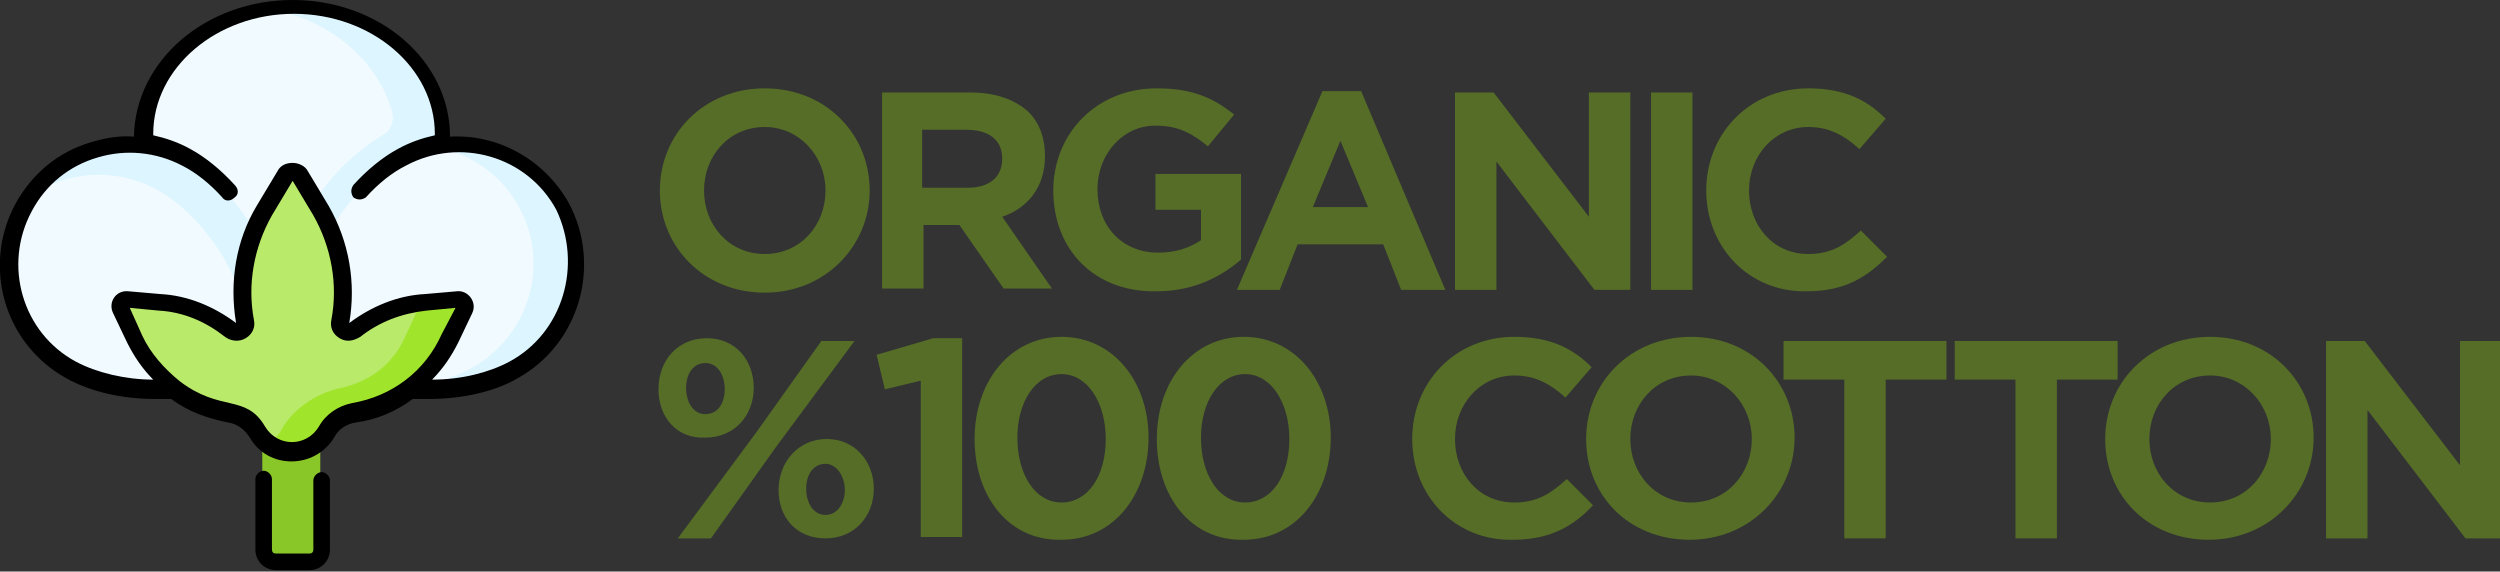 <?xml version="1.0" encoding="utf-8"?>
<!-- Generator: Adobe Illustrator 26.3.1, SVG Export Plug-In . SVG Version: 6.00 Build 0)  -->
<svg version="1.1" id="katman_1" xmlns="http://www.w3.org/2000/svg" xmlns:xlink="http://www.w3.org/1999/xlink" x="0px" y="0px"
	 viewBox="0 0 181.1 41.4" style="enable-background:new 0 0 181.1 41.4;" xml:space="preserve">
<rect x="0" y="0" width="181.1" height="41.4" fill="#333333" stroke="none"/>
<style type="text/css">
	.st0{fill:#89C627;}
	.st1{fill:#F1FAFF;}
	.st2{fill:#DCF5FF;}
	.st3{fill:#B9EA6A;}
	.st4{fill:#A1E42C;}
	.st5{fill:#556D26;}
</style>
<path class="st0" d="M19,30.4v9.5c0,0.5,0.4,0.9,0.9,0.9h2.4c0.5,0,0.9-0.4,0.9-0.9v-9.5H19z"/>
<path class="st1" d="M31.9,9.9c0,5.1-4.8,12.2-10.8,12.2S10.4,15.1,10.4,9.9s4.8-9.3,10.8-9.3S31.9,4.8,31.9,9.9z"/>
<path class="st2" d="M21.2,0.6c-0.6,0-1.1,0-1.7,0.1c4.3,0.6,7.9,3.7,8.9,7.4c0.2,0.7-0.1,1.4-0.7,1.7c-4.9,3-7.6,8.4-6.6,12.3l0,0
	c6,0,10.8-7,10.8-12.2C31.9,4.8,27.1,0.6,21.2,0.6z"/>
<path class="st1" d="M37.2,26.8c-4.2,2.3-11.8,2-14.1-2.2s1.6-10.7,5.8-13s9.4-0.7,11.7,3.5C42.9,19.2,41.4,24.5,37.2,26.8z"/>
<path class="st2" d="M40.6,15c-1.8-3.4-5.6-5-9.1-4.4c2.5,0.5,4.8,2,6.1,4.4c2.3,4.2,0.7,9.4-3.5,11.7c-1.3,0.7-2.9,1.2-4.6,1.3
	c2.7,0.3,5.6-0.2,7.7-1.3C41.4,24.5,42.9,19.2,40.6,15z"/>
<path class="st1" d="M5.1,26.8c4.2,2.3,11.8,2,14.1-2.2s-1.6-10.7-5.8-13S3.9,10.8,1.7,15S0.9,24.5,5.1,26.8z"/>
<path class="st2" d="M13.4,11.6c-3.9-2.1-8.7-0.9-11.2,2.6c2.6-1.8,6.1-2.1,9.1-0.5c4.2,2.3,8.1,8.8,5.8,13c0,0,0,0.1,0,0.1
	c0.9-0.6,1.7-1.3,2.2-2.2C21.5,20.4,17.6,13.8,13.4,11.6z"/>
<path class="st3" d="M33.1,21.7l-2.3,0.2c-1.9,0.1-3.7,0.9-5.1,2c-0.5,0.4-1.2,0-1.1-0.6c0.5-2.7,0-5.6-1.4-8l-1.4-2.5
	c-0.3-0.4-0.9-0.4-1.2,0l-1.5,2.5c-1.4,2.5-1.9,5.3-1.4,8c0.1,0.6-0.6,1-1.1,0.6c-1.4-1.1-3.2-1.9-5.1-2l-2.3-0.2
	c-0.4,0-0.7,0.4-0.5,0.8l1,2.1c1.3,2.8,3.9,4.8,7,5.3c0.9,0.1,1.6,0.7,2,1.4c1.1,1.9,3.9,1.9,5,0c0.4-0.7,1.1-1.2,2-1.4
	c3-0.5,5.7-2.5,7-5.3l1-2.1C33.8,22.1,33.5,21.7,33.1,21.7L33.1,21.7z"/>
<path class="st4" d="M33.1,21.7l-2.3,0.2c-0.1,0-0.2,0-0.3,0l-1.2,2.6c-1.1,2.4-3.2,3.3-4.6,3.6c-1.9,0.4-3.5,1.6-4.3,3
	c-0.2,0.4-0.5,0.7-0.8,0.9c1.3,0.9,3.3,0.6,4.2-0.9c0.4-0.7,1.1-1.2,2-1.4c3-0.5,5.7-2.5,7-5.3l1-2.1C33.8,22.1,33.5,21.7,33.1,21.7
	L33.1,21.7z"/>
<path d="M41.2,14.7c-1.8-3.2-5.2-5-8.6-4.8c0-5.5-5.1-9.9-11.4-9.9S9.8,4.4,9.7,9.9c-1-0.1-2.1,0.1-3.1,0.4
	c-2.4,0.7-4.3,2.3-5.5,4.5c-2.4,4.5-0.8,10.1,3.7,12.6c1.8,1,4.1,1.5,6.4,1.5c0.4,0,0.8,0,1.2,0c1.2,0.9,2.6,1.4,4.1,1.7
	c0.7,0.1,1.2,0.5,1.6,1.1c1.3,2.3,4.7,2.3,6.1,0c0.3-0.6,0.9-1,1.6-1.1c1.5-0.2,2.9-0.8,4.1-1.7c0.4,0,0.8,0,1.2,0
	c2.3,0,4.7-0.5,6.4-1.5C42,24.9,43.6,19.2,41.2,14.7L41.2,14.7z M25.5,29.2c-1,0.2-1.9,0.8-2.4,1.7c-0.9,1.5-3,1.5-3.9,0
	c-1.4-2.4-3.2-1-6.2-3.3c0,0,0,0,0,0c-1.1-0.9-2.1-2-2.7-3.3l-0.9-2l2.1,0.2c1.8,0.1,3.4,0.8,4.8,1.9c0.4,0.3,1,0.4,1.5,0.1
	c0.5-0.3,0.7-0.8,0.6-1.3c-0.5-2.6,0-5.3,1.3-7.6l1.5-2.5c0,0,0,0,0,0c0,0,0,0,0,0l1.5,2.5c1.3,2.3,1.8,5,1.3,7.6
	c-0.1,0.5,0.1,1,0.6,1.3c0.5,0.3,1,0.2,1.5-0.1c1.4-1.1,3-1.7,4.8-1.9l2.1-0.2l-1,1.9C30.8,26.9,28.4,28.7,25.5,29.2L25.5,29.2z
	 M36.9,26.2c-1.5,0.8-3.5,1.3-5.6,1.3c0.8-0.8,1.4-1.7,1.9-2.7l1-2.1c0.4-0.8-0.3-1.7-1.1-1.6l-2.3,0.2c-2,0.1-3.9,0.9-5.5,2.1
	c0,0,0,0,0,0c0,0,0,0,0,0c0.5-2.9,0-5.9-1.5-8.5l-1.5-2.5c-0.2-0.4-0.7-0.6-1.1-0.6l0,0c-0.5,0-0.9,0.2-1.1,0.6l-1.5,2.5
	c-1.5,2.5-2,5.5-1.5,8.5c0,0,0,0,0,0c0,0,0,0,0,0c-1.6-1.2-3.5-2-5.5-2.1l-2.3-0.2c-0.9-0.1-1.5,0.8-1.1,1.6l1,2.1
	c0.5,1,1.1,1.9,1.9,2.7c-2,0-4.1-0.5-5.6-1.3c-3.9-2.1-5.3-7-3.2-10.9c1-1.9,2.7-3.3,4.8-3.9c2-0.6,4.2-0.4,6.1,0.6
	c1,0.5,2,1.3,2.9,2.3c0.2,0.3,0.6,0.3,0.9,0c0.3-0.2,0.3-0.6,0-0.9c-1-1.1-2.1-2-3.2-2.6c-0.9-0.5-1.8-0.8-2.7-1c0,0,0-0.1,0-0.1
	c0-4.8,4.6-8.7,10.2-8.7s10.2,3.9,10.2,8.7c0,0,0,0.1,0,0.1c-0.9,0.2-1.8,0.5-2.7,1c-1.1,0.6-2.2,1.5-3.2,2.6
	c-0.2,0.3-0.2,0.6,0,0.9c0.3,0.2,0.6,0.2,0.9,0c0.9-1,1.9-1.8,2.9-2.3c3.9-2.1,8.8-0.7,10.9,3.2C42.2,19.2,40.8,24.1,36.9,26.2
	L36.9,26.2z"/>
<path d="M23.3,34.2c-0.3,0-0.6,0.3-0.6,0.6v5c0,0.2-0.1,0.3-0.3,0.3H20c-0.2,0-0.3-0.1-0.3-0.3v-5.1c0-0.3-0.3-0.6-0.6-0.6
	c-0.3,0-0.6,0.3-0.6,0.6v5.1c0,0.9,0.7,1.5,1.5,1.5h2.4c0.9,0,1.5-0.7,1.5-1.5v-5C23.9,34.5,23.6,34.2,23.3,34.2L23.3,34.2z"/>
<g>
	<path class="st5" d="M47.8,13.8L47.8,13.8c0-4.1,3.2-7.4,7.6-7.4S63,9.7,63,13.8v0c0,4-3.2,7.4-7.6,7.4S47.8,17.9,47.8,13.8z
		 M59.8,13.8L59.8,13.8c0-2.5-1.9-4.6-4.4-4.6c-2.6,0-4.4,2.1-4.4,4.6v0c0,2.5,1.8,4.6,4.4,4.6C58,18.4,59.8,16.3,59.8,13.8z"/>
	<path class="st5" d="M63.8,6.7h6.5c1.8,0,3.2,0.5,4.2,1.4c0.8,0.8,1.2,1.9,1.2,3.2v0c0,2.3-1.3,3.8-3.1,4.4l3.6,5.2h-3.5l-3.2-4.6
		h-2.6v4.6h-3V6.7z M70.1,13.6c1.6,0,2.5-0.8,2.5-2.1v0c0-1.4-1-2.1-2.6-2.1h-3.2v4.2H70.1z"/>
	<path class="st5" d="M76.3,13.8L76.3,13.8c0-4.1,3.1-7.4,7.5-7.4c2.6,0,4.1,0.7,5.6,1.9l-1.9,2.3c-1.1-0.9-2.1-1.5-3.8-1.5
		c-2.4,0-4.2,2.1-4.2,4.6v0c0,2.7,1.8,4.6,4.4,4.6c1.2,0,2.2-0.3,3.1-0.9v-2.2h-3.3v-2.6h6.2v6.2c-1.5,1.3-3.5,2.3-6.1,2.3
		C79.3,21.2,76.3,18.1,76.3,13.8z"/>
	<path class="st5" d="M95.8,6.6h2.8l6.1,14.4h-3.2l-1.3-3.3h-6.2l-1.3,3.3h-3.1L95.8,6.6z M99.1,15l-2-4.8l-2,4.8H99.1z"/>
	<path class="st5" d="M105.4,6.7h2.8l6.9,9v-9h3v14.3h-2.6l-7.1-9.3v9.3h-3V6.7z"/>
	<path class="st5" d="M119.6,6.7h3v14.3h-3V6.7z"/>
	<path class="st5" d="M123.6,13.8L123.6,13.8c0-4.1,3.1-7.4,7.4-7.4c2.7,0,4.3,0.9,5.6,2.2l-1.9,2.2c-1.1-1-2.2-1.6-3.7-1.6
		c-2.5,0-4.3,2.1-4.3,4.6v0c0,2.5,1.7,4.6,4.3,4.6c1.7,0,2.7-0.7,3.8-1.7l1.9,1.9c-1.5,1.5-3.1,2.5-5.8,2.5
		C126.7,21.2,123.6,17.9,123.6,13.8z"/>
	<path class="st5" d="M47.7,28.2L47.7,28.2c0-2.1,1.4-3.7,3.5-3.7c2.1,0,3.4,1.6,3.4,3.6v0c0,2-1.4,3.6-3.5,3.6
		C49,31.8,47.7,30.2,47.7,28.2z M59.5,24.7h2.4l-5.7,7.7l-4.7,6.6h-2.4l5.7-7.7L59.5,24.7z M49.7,28.1L49.7,28.1
		c0,1,0.5,1.9,1.4,1.9c0.9,0,1.4-0.8,1.4-1.8v0c0-1-0.5-1.9-1.4-1.9C50.2,26.3,49.7,27.1,49.7,28.1z M56.4,35.5L56.4,35.5
		c0-2,1.4-3.7,3.5-3.7c2,0,3.4,1.6,3.4,3.6v0c0,2-1.4,3.6-3.5,3.6S56.4,37.5,56.4,35.5z M61.2,35.5L61.2,35.5c0-1-0.6-1.9-1.4-1.9
		c-0.9,0-1.4,0.8-1.4,1.8v0c0,1,0.5,1.9,1.4,1.9C60.7,37.3,61.2,36.4,61.2,35.5z"/>
	<path class="st5" d="M66.6,27.6l-2.5,0.6l-0.6-2.5l4.1-1.2h2.1v14.4h-3V27.6z"/>
	<path class="st5" d="M70.6,31.8L70.6,31.8c0-4.2,2.6-7.4,6.3-7.4s6.3,3.2,6.3,7.3v0c0,4.1-2.5,7.4-6.3,7.4
		C73.1,39.2,70.6,36,70.6,31.8z M80.1,31.8L80.1,31.8c0-2.6-1.3-4.7-3.2-4.7c-1.9,0-3.2,2-3.2,4.6v0c0,2.7,1.3,4.7,3.2,4.7
		S80.1,34.5,80.1,31.8z"/>
	<path class="st5" d="M83.8,31.8L83.8,31.8c0-4.2,2.6-7.4,6.3-7.4s6.3,3.2,6.3,7.3v0c0,4.1-2.5,7.4-6.3,7.4
		C86.3,39.2,83.8,36,83.8,31.8z M93.4,31.8L93.4,31.8c0-2.6-1.3-4.7-3.2-4.7c-1.9,0-3.2,2-3.2,4.6v0c0,2.7,1.3,4.7,3.2,4.7
		S93.4,34.5,93.4,31.8z"/>
	<path class="st5" d="M102.3,31.8L102.3,31.8c0-4.1,3.1-7.4,7.4-7.4c2.7,0,4.3,0.9,5.6,2.2l-1.9,2.2c-1.1-1-2.2-1.6-3.7-1.6
		c-2.5,0-4.3,2.1-4.3,4.6v0c0,2.5,1.7,4.6,4.3,4.6c1.7,0,2.7-0.7,3.8-1.7l1.9,1.9c-1.4,1.5-3.1,2.5-5.8,2.5
		C105.4,39.2,102.3,35.9,102.3,31.8z"/>
	<path class="st5" d="M114.9,31.8L114.9,31.8c0-4.1,3.2-7.4,7.6-7.4s7.5,3.3,7.5,7.3v0c0,4-3.2,7.4-7.6,7.4S114.9,35.9,114.9,31.8z
		 M126.9,31.8L126.9,31.8c0-2.5-1.9-4.6-4.4-4.6c-2.6,0-4.4,2.1-4.4,4.6v0c0,2.5,1.8,4.6,4.4,4.6C125.1,36.4,126.9,34.3,126.9,31.8z
		"/>
	<path class="st5" d="M133.6,27.5h-4.4v-2.8H141v2.8h-4.4v11.5h-3V27.5z"/>
	<path class="st5" d="M146,27.5h-4.4v-2.8h11.8v2.8H149v11.5h-3V27.5z"/>
	<path class="st5" d="M152.5,31.8L152.5,31.8c0-4.1,3.2-7.4,7.6-7.4s7.5,3.3,7.5,7.3v0c0,4-3.2,7.4-7.6,7.4S152.5,35.9,152.5,31.8z
		 M164.5,31.8L164.5,31.8c0-2.5-1.9-4.6-4.4-4.6c-2.6,0-4.4,2.1-4.4,4.6v0c0,2.5,1.8,4.6,4.4,4.6C162.7,36.4,164.5,34.3,164.5,31.8z
		"/>
	<path class="st5" d="M168.5,24.7h2.8l6.9,9v-9h3v14.3h-2.6l-7.1-9.3v9.3h-3V24.7z"/>
</g>
</svg>
